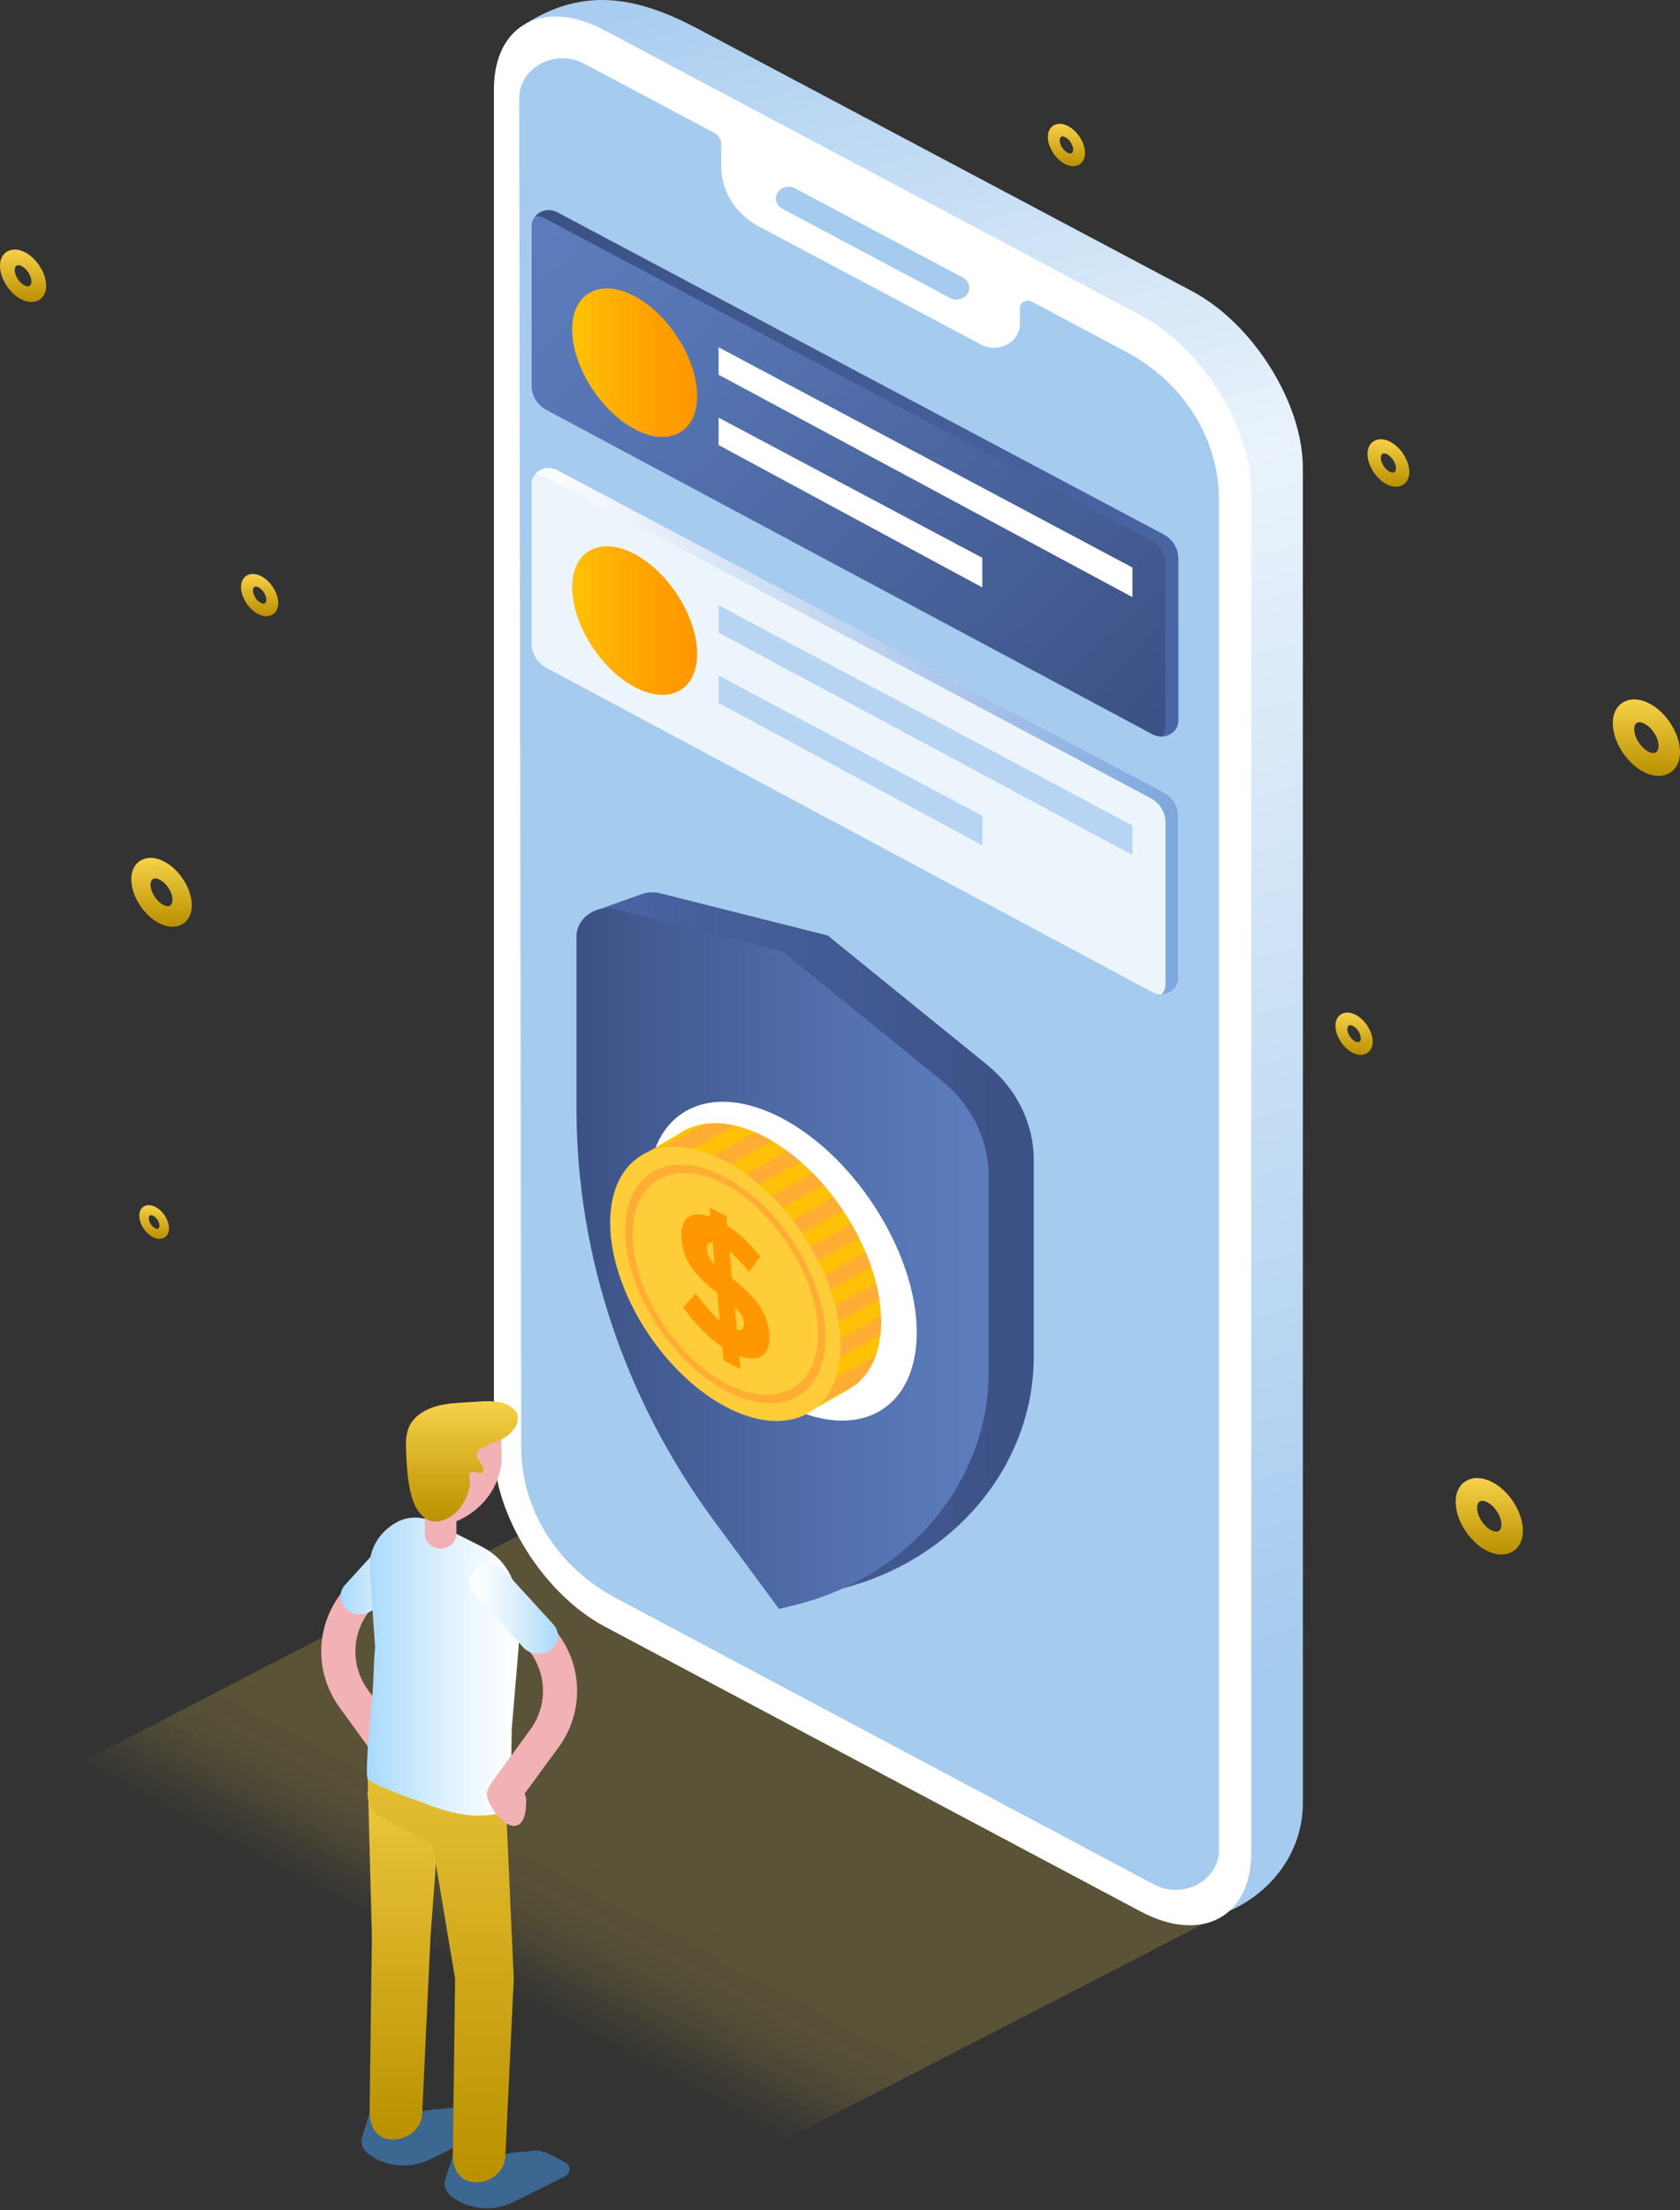 <svg width="289" height="380" viewBox="0 0 289 380" fill="none" xmlns="http://www.w3.org/2000/svg">
<rect x="0" y="0" width="289" height="380" fill="#333333" stroke="none"/>
<g opacity="0.2">
<path opacity="0.02" d="M90.124 263.59L11.523 304.259L133.113 368.873L211.725 328.211L90.124 263.59Z" fill="#F7D148"/>
<path opacity="0.039" d="M90.124 263.59L13.029 303.482L134.619 368.099L211.725 328.211L90.124 263.59Z" fill="#F7D148"/>
<path opacity="0.059" d="M90.124 263.59L14.535 302.708L136.125 367.322L211.725 328.211L90.124 263.59Z" fill="#F7D148"/>
<path opacity="0.078" d="M90.124 263.59L16.041 301.93L137.631 366.544L211.725 328.211L90.124 263.59Z" fill="#F7D148"/>
<path opacity="0.098" d="M90.124 263.59L17.547 301.153L139.14 365.77L211.725 328.211L90.124 263.59Z" fill="#F7D148"/>
<path opacity="0.118" d="M90.126 263.59L19.055 300.379L140.644 364.993L211.727 328.211L90.126 263.59Z" fill="#F7D148"/>
<path opacity="0.137" d="M90.126 263.59L20.561 299.598L142.154 364.215L211.727 328.211L90.126 263.59Z" fill="#F7D148"/>
<path opacity="0.157" d="M90.126 263.59L22.07 298.824L143.66 363.438L211.727 328.211L90.126 263.59Z" fill="#F7D148"/>
<path opacity="0.176" d="M90.124 263.59L23.574 298.046L145.164 362.66L211.725 328.211L90.124 263.59Z" fill="#F7D148"/>
<path opacity="0.196" d="M90.125 263.59L25.082 297.269L146.672 361.886L211.726 328.211L90.125 263.59Z" fill="#F7D148"/>
<path opacity="0.216" d="M90.123 263.59L26.586 296.495L148.176 361.109L211.724 328.211L90.123 263.59Z" fill="#F7D148"/>
<path opacity="0.235" d="M90.125 263.59L28.094 295.717L149.683 360.331L211.726 328.211L90.125 263.59Z" fill="#F7D148"/>
<path opacity="0.255" d="M90.125 263.59L29.6 294.94L151.189 359.554L211.726 328.211L90.125 263.59Z" fill="#F7D148"/>
<path opacity="0.275" d="M90.123 263.59L31.104 294.162L152.697 358.776L211.724 328.211L90.123 263.59Z" fill="#F7D148"/>
<path opacity="0.294" d="M90.125 263.59L32.611 293.385L154.201 358.002L211.726 328.211L90.125 263.59Z" fill="#F7D148"/>
<path opacity="0.314" d="M90.125 263.59L34.117 292.611L155.711 357.225L211.726 328.211L90.125 263.59Z" fill="#F7D148"/>
<path opacity="0.333" d="M90.125 263.59L35.627 291.833L157.213 356.447L211.726 328.211L90.125 263.59Z" fill="#F7D148"/>
<path opacity="0.353" d="M90.123 263.59L37.127 291.056L158.72 355.67L211.724 328.211L90.123 263.59Z" fill="#F7D148"/>
<path opacity="0.372" d="M90.124 263.59L38.639 290.278L160.225 354.896L211.726 328.211L90.124 263.59Z" fill="#F7D148"/>
<path opacity="0.392" d="M90.126 263.59L40.147 289.501L161.736 354.118L211.727 328.211L90.126 263.59Z" fill="#F7D148"/>
<path opacity="0.412" d="M90.124 263.59L41.65 288.727L163.24 353.341L211.725 328.211L90.124 263.59Z" fill="#F7D148"/>
<path opacity="0.431" d="M90.124 263.59L43.156 287.949L164.746 352.563L211.725 328.211L90.124 263.59Z" fill="#F7D148"/>
<path opacity="0.451" d="M90.124 263.59L44.662 287.172L166.256 351.786L211.725 328.211L90.124 263.59Z" fill="#F7D148"/>
<path opacity="0.471" d="M90.126 263.59L46.174 286.394L167.76 351.012L211.727 328.211L90.126 263.59Z" fill="#F7D148"/>
<path opacity="0.49" d="M90.124 263.59L47.674 285.62L169.267 350.234L211.725 328.211L90.124 263.59Z" fill="#F7D148"/>
<path opacity="0.51" d="M90.126 263.59L49.185 284.843L170.771 349.457L211.727 328.211L90.126 263.59Z" fill="#F7D148"/>
<path opacity="0.529" d="M90.124 263.59L50.685 284.065L172.279 348.683L211.725 328.211L90.124 263.59Z" fill="#F7D148"/>
<path opacity="0.549" d="M90.126 263.59L52.197 283.288L173.783 347.902L211.727 328.211L90.126 263.59Z" fill="#F7D148"/>
<path opacity="0.569" d="M90.123 263.59L53.697 282.51L175.291 347.128L211.724 328.211L90.123 263.59Z" fill="#F7D148"/>
<path opacity="0.588" d="M90.125 263.59L55.209 281.736L176.795 346.35L211.727 328.211L90.125 263.59Z" fill="#F7D148"/>
<path opacity="0.608" d="M90.125 263.59L56.711 280.959L178.304 345.573L211.726 328.211L90.125 263.59Z" fill="#F7D148"/>
<path opacity="0.627" d="M90.125 263.59L58.221 280.181L179.814 344.799L211.726 328.211L90.125 263.59Z" fill="#F7D148"/>
<path opacity="0.647" d="M90.123 263.59L59.728 279.407L181.314 344.021L211.724 328.211L90.123 263.59Z" fill="#F7D148"/>
<path opacity="0.667" d="M90.127 263.59L61.234 278.626L182.828 343.244L211.728 328.211L90.127 263.59Z" fill="#F7D148"/>
<path opacity="0.686" d="M90.127 263.59L62.744 277.852L184.33 342.466L211.728 328.211L90.127 263.59Z" fill="#F7D148"/>
<path opacity="0.706" d="M90.123 263.59L64.242 277.075L185.836 341.689L211.724 328.211L90.123 263.59Z" fill="#F7D148"/>
<path opacity="0.726" d="M90.123 263.59L65.752 276.297L187.338 340.915L211.724 328.211L90.123 263.59Z" fill="#F7D148"/>
<path opacity="0.745" d="M90.123 263.59L67.254 275.523L188.847 340.137L211.724 328.211L90.123 263.59Z" fill="#F7D148"/>
<path opacity="0.765" d="M90.124 263.59L68.766 274.746L190.355 339.36L211.725 328.211L90.124 263.59Z" fill="#F7D148"/>
<path opacity="0.784" d="M90.122 263.59L70.266 273.968L191.859 338.582L211.723 328.211L90.122 263.59Z" fill="#F7D148"/>
<path opacity="0.804" d="M90.124 263.59L71.777 273.191L193.367 337.805L211.725 328.211L90.124 263.59Z" fill="#F7D148"/>
<path opacity="0.824" d="M90.124 263.59L73.283 272.413L194.873 337.031L211.725 328.211L90.124 263.59Z" fill="#F7D148"/>
<path opacity="0.843" d="M90.124 263.59L74.789 271.639L196.379 336.253L211.725 328.211L90.124 263.59Z" fill="#F7D148"/>
<path opacity="0.863" d="M90.124 263.59L76.295 270.862L197.884 335.476L211.725 328.211L90.124 263.59Z" fill="#F7D148"/>
<path opacity="0.882" d="M90.126 263.59L77.803 270.084L199.396 334.698L211.727 328.211L90.126 263.59Z" fill="#F7D148"/>
<path opacity="0.902" d="M90.126 263.59L79.312 269.31L200.898 333.924L211.727 328.211L90.126 263.59Z" fill="#F7D148"/>
<path opacity="0.922" d="M90.126 263.59L80.814 268.533L202.408 333.147L211.727 328.211L90.126 263.59Z" fill="#F7D148"/>
<path opacity="0.941" d="M90.124 263.59L82.322 267.755L203.912 332.369L211.725 328.211L90.124 263.59Z" fill="#F7D148"/>
<path opacity="0.961" d="M90.123 263.59L83.828 266.978L205.418 331.592L211.725 328.211L90.123 263.59Z" fill="#F7D148"/>
<path opacity="0.98" d="M90.125 263.59L85.336 266.2L206.926 330.814L211.726 328.211L90.125 263.59Z" fill="#F7D148"/>
<path opacity="0.2" d="M90.123 263.59L86.84 265.426L208.43 330.04L211.724 328.211L90.123 263.59Z" fill="#F7D148"/>
</g>
<path d="M90.348 4.135L89.014 10.218C87.394 11.248 87.264 17.908 87.264 19.724L89.366 250.453C89.366 261.577 95.703 269.704 106.169 275.266L195.793 323.925C197.276 324.71 199.08 328.312 200.693 327.791L209.213 329.417C218.145 326.532 224.123 318.771 224.123 310.06L224.12 80.422C224.12 69.297 215.558 55.644 205.089 50.081L120.097 4.972C109.524 -0.643 100.389 -2.268 90.348 4.135Z" fill="url(#paint0_linear_877_3659)"/>
<path d="M103.998 5.213C93.532 -0.349 84.967 4.2 84.967 15.328V249.307C84.967 260.432 93.529 274.082 103.998 279.648L196.21 328.648C206.675 334.214 215.241 329.661 215.241 318.537V84.55C215.241 73.426 206.675 59.776 196.21 54.21L103.998 5.213Z" fill="white"/>
<path d="M164.529 51.499C164.154 51.499 163.78 51.414 163.432 51.228L134.57 35.889C133.519 35.33 133.156 34.095 133.763 33.124C134.371 32.153 135.717 31.822 136.764 32.385L165.63 47.724C166.681 48.283 167.04 49.522 166.436 50.489C166.027 51.136 165.289 51.499 164.529 51.499Z" fill="#A5CBEF"/>
<path d="M100.489 10.949L122.803 22.808C123.583 23.224 124.068 23.994 124.068 24.824V28.603C124.068 32.867 126.537 36.807 130.547 38.939L168.777 59.253C171.739 60.825 175.443 58.859 175.443 55.71V52.934C175.443 51.977 176.571 51.379 177.469 51.854L193.725 60.495C203.605 65.747 209.694 75.45 209.694 85.952V318.074C209.694 323.351 203.491 326.651 198.522 324.012L105.92 274.752C95.875 269.408 89.68 259.543 89.664 248.862L89.312 16.898C89.305 11.614 95.516 8.307 100.489 10.949Z" fill="#A5CBEF"/>
<path d="M91.447 38.837V66.369C91.447 68.076 92.437 69.655 94.046 70.51L198.249 126.255C200.206 127.321 202.679 126.023 202.679 123.929V95.999C202.679 94.289 201.685 92.71 200.08 91.855L95.847 36.497C93.894 35.459 91.447 36.757 91.447 38.837Z" fill="url(#paint1_linear_877_3659)"/>
<path d="M200.484 124.939V97.008C200.484 95.299 199.494 93.719 197.885 92.864L93.656 37.507C93.159 37.243 92.627 37.133 92.119 37.144C92.983 36.18 94.516 35.793 95.846 36.5L200.079 91.858C201.684 92.713 202.678 94.293 202.678 96.002V123.933C202.678 125.484 201.317 126.592 199.815 126.631C200.216 126.174 200.484 125.604 200.484 124.939Z" fill="url(#paint2_linear_877_3659)"/>
<path d="M109.174 50.929C103.261 47.783 98.422 50.355 98.422 56.646C98.422 62.932 103.265 70.644 109.174 73.789C115.091 76.935 119.926 74.359 119.926 68.072C119.926 61.785 115.091 54.07 109.174 50.929Z" fill="url(#paint3_linear_877_3659)"/>
<path d="M123.617 59.713L194.807 97.578V102.669L123.617 64.427V59.713Z" fill="white"/>
<path d="M123.617 71.808L168.976 95.91V100.997L123.617 76.518V71.808Z" fill="white"/>
<path d="M91.447 83.182V110.711C91.447 112.421 92.437 113.997 94.046 114.852L198.249 170.6C200.206 171.666 202.679 170.368 202.679 168.275V140.345C202.679 138.635 201.685 137.055 200.08 136.2L95.847 80.843C93.894 79.801 91.447 81.099 91.447 83.182Z" fill="#EDF5FC"/>
<path d="M200.484 169.282V141.351C200.484 139.641 199.494 138.062 197.885 137.207L93.656 81.849C93.159 81.585 92.627 81.476 92.119 81.487C92.983 80.523 94.516 80.136 95.846 80.84L200.079 136.197C201.684 137.052 202.678 138.632 202.678 140.342V168.272C202.678 169.823 201.317 170.932 199.815 170.97C200.216 170.52 200.484 169.95 200.484 169.282Z" fill="url(#paint4_linear_877_3659)"/>
<path d="M109.174 95.269C103.261 92.123 98.422 94.695 98.422 100.985C98.422 107.272 103.265 114.984 109.174 118.129C115.091 121.274 119.926 118.703 119.926 112.412C119.926 106.129 115.091 98.414 109.174 95.269Z" fill="url(#paint5_linear_877_3659)"/>
<path d="M123.617 104.061L194.807 141.926V147.017L123.617 108.771V104.061Z" fill="#B7D5F2"/>
<path d="M123.617 116.151L168.976 140.254V145.345L123.617 120.866V116.151Z" fill="#B7D5F2"/>
<path d="M169.782 183.057L142.388 160.847L113.61 153.596C112.475 153.311 111.347 153.392 110.35 153.744L102.973 156.372L106.936 158.603V187.778C106.936 213.137 115.219 237.912 130.711 258.887L141.788 273.888L144.532 273.205C164.186 268.329 177.835 251.924 177.835 233.19V199.473C177.839 193.189 174.904 187.212 169.782 183.057Z" fill="url(#paint6_linear_877_3659)"/>
<path d="M99.17 161.034V190.533C99.17 215.892 107.453 240.666 122.941 261.641L134.017 276.642L136.766 275.96C156.416 271.084 170.065 254.679 170.065 235.945V202.224C170.065 195.94 167.129 189.963 162.011 185.808L134.617 163.598L105.844 156.347C102.48 155.503 99.17 157.829 99.17 161.034Z" fill="url(#paint7_linear_877_3659)"/>
<path d="M134.616 192.311C121.922 185.567 111.533 191.083 111.533 204.579C111.533 218.071 121.922 234.631 134.616 241.378C147.313 248.123 157.702 242.606 157.702 229.111C157.702 215.619 147.313 199.059 134.616 192.311Z" fill="white"/>
<path d="M63.586 363.287L62.137 367.906C62.137 369.043 62.794 370.094 63.861 370.664L64.537 371.111C67.469 372.68 71.073 372.729 74.055 371.245L82.869 366.847C83.905 366.33 83.92 364.965 82.903 364.427C81.229 363.544 79.234 362.207 77.43 362.421C76.581 362.523 75.744 362.668 74.892 362.664L70.809 363.178L63.586 363.287Z" fill="#3B6790"/>
<path d="M67.593 367.865C70.272 367.865 72.505 365.916 72.623 363.425L74.064 332.885L76.445 300.926C76.331 298.365 70.173 296.124 67.379 296.261C64.596 296.366 63.098 301.042 63.209 303.603L63.973 332.878L63.584 362.785C63.465 365.346 64.585 367.749 67.364 367.862C67.444 367.862 67.52 367.865 67.593 367.865Z" fill="url(#paint8_linear_877_3659)"/>
<path d="M70.293 307.261C70.74 307.212 71.183 307.067 71.588 306.821C72.942 305.991 73.301 304.309 72.395 303.067L63.325 290.599C60.118 286.194 60.469 280.28 64.181 276.224L72.659 266.95C73.702 265.807 73.542 264.101 72.299 263.14C71.057 262.18 69.203 262.324 68.16 263.467L59.678 272.741C54.293 278.63 53.781 287.215 58.44 293.614L67.51 306.082C68.145 306.948 69.234 307.37 70.293 307.261Z" fill="#F2B1B5"/>
<path d="M62.311 277.557C63.137 277.469 63.924 277.106 64.498 276.473L72.975 267.199C74.172 265.891 73.988 263.941 72.57 262.84C71.148 261.739 69.031 261.908 67.834 263.217L59.357 272.494C58.16 273.799 58.344 275.752 59.762 276.85C60.503 277.423 61.428 277.652 62.311 277.557Z" fill="url(#paint9_linear_877_3659)"/>
<path d="M77.894 370.636L76.445 375.255C76.445 376.391 77.103 377.443 78.169 378.017L78.846 378.463C81.777 380.033 85.382 380.082 88.359 378.597L97.173 374.199C98.209 373.682 98.228 372.317 97.208 371.779C95.534 370.892 93.542 369.556 91.734 369.774C90.886 369.876 90.052 370.016 89.196 370.016L85.114 370.53L77.894 370.636Z" fill="#3B6790"/>
<path d="M85.72 305.23V286.852C85.72 285.096 89.692 286.306 88.037 285.427L70.664 276.195C67.354 274.436 65.244 290.943 65.244 294.465L63.211 308.361C63.211 310.12 64.231 311.739 65.883 312.618L74.403 317.02L78.29 340.222L77.9 370.129C77.778 372.69 78.897 375.093 81.676 375.206C81.753 375.209 81.825 375.209 81.902 375.209C84.585 375.209 86.817 373.264 86.932 370.769L88.377 340.229L86.932 308.045C86.89 306.972 86.427 305.997 85.72 305.23Z" fill="url(#paint10_linear_877_3659)"/>
<path d="M63.59 269.833L64.53 283.29C64.216 286.154 64.32 289.021 64.006 291.885C63.823 293.542 62.829 304.117 63.196 305.725C63.429 306.756 72.713 309.919 73.088 310.07C78.309 312.223 83.591 312.98 87.807 311.104L88.037 297.19L88.904 286.931C89.443 279.902 90.911 270.516 83.404 266.213C83.087 266.03 82.762 265.854 82.43 265.693L74.437 261.675C72.549 260.672 70.221 260.672 68.337 261.675C65.195 263.342 63.36 266.505 63.59 269.833Z" fill="url(#paint11_linear_877_3659)"/>
<path d="M75.804 266.248C74.305 266.248 73.094 265.129 73.094 263.754V253.938C73.094 252.559 74.305 251.44 75.804 251.44C77.306 251.44 78.517 252.559 78.517 253.938V263.754C78.517 265.129 77.302 266.248 75.804 266.248Z" fill="#F2B1B5"/>
<path d="M73.453 262.677L72.746 246.061L86.109 245.582L86.292 249.892C86.583 256.685 80.834 262.409 73.453 262.677Z" fill="#F2B1B5"/>
<path d="M82.565 249.155C81.915 249.665 81.689 250.323 82.462 251.252C82.767 251.622 83.421 252.533 83.066 253.018C82.664 253.567 82.011 253.075 81.487 253.064C80.325 253.043 80.864 254.218 80.845 254.907C80.764 257.666 78.383 261.324 75.138 261.599C73.151 261.768 71.717 259.879 71.094 258.137C70.158 255.52 70.013 252.726 69.875 249.975C69.791 248.248 69.722 246.425 70.59 244.891C71.446 243.379 73.109 242.362 74.871 241.834C76.633 241.306 78.505 241.204 80.359 241.109C82.19 241.014 84.151 240.729 85.971 241.088C87.167 241.324 88.898 242.204 89.051 243.431C89.281 245.25 87.893 246.569 86.334 247.46C85.424 247.973 83.528 248.399 82.565 249.155Z" fill="url(#paint12_linear_877_3659)"/>
<path d="M86.606 310.759C86.155 310.709 85.712 310.565 85.307 310.319C83.957 309.489 83.598 307.807 84.5 306.565L91.22 297.386C94.427 292.982 94.071 287.068 90.364 283.011L81.882 273.737C80.838 272.594 80.999 270.888 82.241 269.924C83.483 268.963 85.341 269.111 86.385 270.255L94.862 279.528C100.248 285.418 100.76 294.002 96.105 300.401L89.385 309.58C88.751 310.449 87.665 310.871 86.606 310.759Z" fill="#F2B1B5"/>
<path d="M92.224 284.34C91.402 284.252 90.611 283.889 90.038 283.256L81.56 273.982C80.363 272.674 80.547 270.725 81.965 269.624C83.387 268.522 85.508 268.691 86.701 270L95.178 279.274C96.375 280.582 96.191 282.531 94.773 283.633C94.039 284.206 93.115 284.435 92.224 284.34Z" fill="url(#paint13_linear_877_3659)"/>
<path d="M90.519 309.643C90.519 311.363 90.24 313.945 88.371 313.945C86.502 313.945 83.754 310.192 83.754 308.471C83.754 306.751 85.268 306.529 87.137 306.529C89.006 306.533 90.519 307.926 90.519 309.643Z" fill="#F2B1B5"/>
<path d="M151.572 227.192C151.541 215.575 142.612 201.341 131.731 195.557C126.601 192.834 121.93 192.475 118.402 194.044L118.368 194.03L118.161 194.15C117.657 194.389 117.175 194.667 116.724 194.987L109.779 199.037L113.116 199.691C112.371 201.51 111.943 203.652 111.943 206.133C111.943 217.732 120.872 231.97 131.784 237.768C134.1 239.003 136.325 239.731 138.393 240.044L137.644 243.618L145.747 239.027C145.777 239.01 145.808 238.992 145.838 238.974L146.053 238.855L146.049 238.841C149.473 236.864 151.587 232.849 151.572 227.192Z" fill="#FFC107"/>
<path d="M126.414 193.533C124.603 193.118 122.898 193.02 121.338 193.234L112.991 197.857C112.822 198.409 112.681 198.99 112.566 199.591L113.117 199.697C112.922 200.172 112.75 200.668 112.601 201.189L126.414 193.533Z" fill="#FFAD33"/>
<path d="M132.828 196.202C132.461 195.984 132.102 195.755 131.731 195.558C131.123 195.238 130.527 194.953 129.931 194.696L112.291 204.473C112.345 205.437 112.452 206.415 112.616 207.404L132.828 196.202Z" fill="#FFAD33"/>
<path d="M133.673 236.388C134.701 236.909 135.698 237.324 136.684 237.672L151.438 229.492C151.519 228.757 151.572 227.997 151.568 227.195C151.568 226.91 151.538 226.615 151.526 226.326L133.523 236.304C133.577 236.332 133.627 236.363 133.673 236.388Z" fill="#FFAD33"/>
<path d="M114.008 212.865L137.706 199.732C136.956 199.078 136.188 198.469 135.401 197.896L113.201 210.198C113.434 211.085 113.698 211.975 114.008 212.865Z" fill="#FFAD33"/>
<path d="M150.654 233.046L140.438 238.707L141.909 240.958L147.337 237.95C147.341 237.947 147.344 237.943 147.352 237.936L147.344 237.926C147.356 237.922 147.371 237.911 147.386 237.908C148.816 236.708 149.932 235.076 150.654 233.046Z" fill="#FFAD33"/>
<path d="M149.888 217.894C149.598 217.036 149.265 216.178 148.906 215.326L124.084 229.086C124.745 229.775 125.429 230.433 126.125 231.066L149.888 217.894Z" fill="#FFAD33"/>
<path d="M117.449 220.302C117.904 221.087 118.386 221.857 118.894 222.617L145.015 208.14C144.507 207.38 143.979 206.635 143.425 205.906L117.449 220.302Z" fill="#FFAD33"/>
<path d="M150.687 220.565L128.354 232.942C129.156 233.568 129.974 234.156 130.807 234.698L151.245 223.369C151.103 222.441 150.924 221.508 150.687 220.565Z" fill="#FFAD33"/>
<path d="M114.996 215.435C115.352 216.265 115.738 217.092 116.15 217.912L141.687 203.758C141.072 203.048 140.441 202.358 139.787 201.7L114.996 215.435Z" fill="#FFAD33"/>
<path d="M147.76 212.842C147.355 212.036 146.919 211.234 146.46 210.446L120.477 224.846C121.031 225.585 121.608 226.302 122.2 227.003L147.76 212.842Z" fill="#FFAD33"/>
<path d="M124.751 199.641C113.869 193.857 104.963 198.617 104.963 210.216C104.963 221.816 113.895 236.053 124.804 241.851C135.717 247.649 144.626 242.893 144.596 231.276C144.565 219.662 135.637 205.425 124.751 199.641Z" fill="#FFCD39"/>
<path d="M124.756 202.385C115.289 197.354 107.541 201.495 107.541 211.585C107.541 221.675 115.312 234.062 124.806 239.11C134.301 244.155 142.052 240.014 142.025 229.91C141.999 219.806 134.228 207.419 124.756 202.385Z" fill="#FFAD33"/>
<path d="M124.757 203.689C115.993 199.014 108.822 202.863 108.822 212.238C108.822 221.614 116.016 233.122 124.803 237.812C133.59 242.501 140.761 238.652 140.738 229.263C140.711 219.869 133.522 208.361 124.757 203.689Z" fill="#FFCD39"/>
<path d="M124.468 233.924L124.25 231.592C121.896 230.023 119.644 227.739 117.504 224.753L119.717 222.399C121.273 224.552 122.649 226.114 123.834 227.089L123.394 222.325C121.422 220.802 119.95 219.335 118.964 217.927C117.978 216.517 117.405 214.898 117.236 213.079C117.068 211.261 117.443 210.008 118.352 209.333C119.266 208.657 120.543 208.611 122.182 209.195L122.037 207.63L124.942 209.065L125.091 210.694C126.945 211.894 128.841 213.678 130.786 216.038L128.89 218.698C127.652 217.171 126.524 216.003 125.508 215.197L125.932 219.799C127.958 221.372 129.487 222.888 130.519 224.355C131.554 225.822 132.155 227.469 132.323 229.301C132.491 231.134 132.105 232.387 131.165 233.062C130.228 233.734 128.89 233.755 127.159 233.126L127.369 235.36L124.468 233.924ZM122.595 213.635C121.842 213.565 121.502 213.959 121.578 214.81C121.655 215.662 122.11 216.506 122.935 217.343L122.595 213.635ZM127.969 227.391C127.927 226.944 127.79 226.522 127.564 226.125C127.335 225.727 126.945 225.27 126.391 224.753L126.758 228.682C127.652 228.798 128.061 228.369 127.969 227.391Z" fill="#FF9800"/>
<path d="M232.63 180.974C231.005 180.113 229.732 178.083 229.732 176.359C229.732 175.419 230.111 174.705 230.795 174.339C231.479 173.973 232.343 174.03 233.23 174.498C234.862 175.36 236.135 177.386 236.127 179.117C236.127 180.056 235.745 180.774 235.061 181.14C234.766 181.295 234.434 181.376 234.082 181.376C233.624 181.376 233.13 181.242 232.63 180.974ZM232.045 176.323C231.873 176.415 231.777 176.64 231.777 176.943C231.777 177.706 232.385 178.677 233.104 179.057C233.387 179.205 233.65 179.244 233.822 179.152C233.994 179.061 234.094 178.835 234.094 178.533C234.094 177.766 233.49 176.798 232.767 176.418C232.584 176.323 232.416 176.274 232.27 176.274C232.183 176.274 232.106 176.292 232.045 176.323Z" fill="url(#paint14_linear_877_3659)"/>
<path d="M44.358 105.558C42.734 104.696 41.461 102.67 41.461 100.942C41.461 100.003 41.839 99.285 42.524 98.923C43.208 98.56 44.072 98.613 44.958 99.081C46.59 99.943 47.863 101.969 47.856 103.7C47.856 104.643 47.473 105.357 46.789 105.723C46.495 105.878 46.162 105.959 45.811 105.959C45.356 105.959 44.859 105.825 44.358 105.558ZM43.773 100.907C43.601 100.998 43.506 101.224 43.506 101.526C43.506 102.29 44.114 103.261 44.832 103.644C45.115 103.792 45.379 103.827 45.551 103.736C45.723 103.644 45.822 103.419 45.822 103.116C45.822 102.349 45.218 101.382 44.496 101.002C44.312 100.907 44.144 100.858 43.999 100.858C43.911 100.858 43.835 100.875 43.773 100.907Z" fill="url(#paint15_linear_877_3659)"/>
<path d="M3.589 51.433C1.579 50.363 0 47.844 0 45.705C0 44.541 0.466 43.654 1.315 43.2C2.171 42.75 3.241 42.817 4.338 43.401C6.36 44.47 7.939 46.986 7.935 49.132C7.931 50.3 7.461 51.19 6.609 51.64C6.238 51.834 5.829 51.932 5.393 51.932C4.824 51.929 4.212 51.763 3.589 51.433ZM2.863 45.663C2.649 45.776 2.53 46.053 2.53 46.43C2.53 47.38 3.283 48.58 4.178 49.054C4.529 49.241 4.854 49.283 5.065 49.171C5.275 49.058 5.401 48.777 5.401 48.404C5.405 47.454 4.652 46.251 3.754 45.779C3.532 45.66 3.322 45.6 3.142 45.6C3.035 45.6 2.939 45.621 2.863 45.663Z" fill="url(#paint16_linear_877_3659)"/>
<path d="M183.149 28.167C181.525 27.305 180.252 25.275 180.252 23.551C180.252 22.612 180.63 21.898 181.314 21.532C182.003 21.169 182.863 21.222 183.749 21.694C185.382 22.552 186.654 24.582 186.647 26.313C186.647 27.252 186.265 27.97 185.58 28.336C185.286 28.491 184.953 28.572 184.602 28.572C184.143 28.568 183.646 28.434 183.149 28.167ZM182.561 23.516C182.389 23.608 182.293 23.833 182.293 24.135C182.293 24.899 182.901 25.866 183.619 26.25C183.902 26.397 184.166 26.436 184.338 26.345C184.51 26.253 184.609 26.028 184.609 25.726C184.613 24.962 184.005 23.991 183.283 23.611C183.1 23.516 182.931 23.467 182.786 23.467C182.698 23.467 182.626 23.484 182.561 23.516Z" fill="url(#paint17_linear_877_3659)"/>
<path d="M27.295 158.69C24.654 157.287 22.582 153.987 22.582 151.176C22.582 149.649 23.194 148.481 24.31 147.886C25.426 147.295 26.832 147.383 28.273 148.147C30.922 149.547 32.998 152.85 32.99 155.665C32.986 157.195 32.367 158.363 31.251 158.958C30.765 159.215 30.227 159.341 29.657 159.341C28.912 159.341 28.109 159.123 27.295 158.69ZM26.339 151.119C26.06 151.267 25.9 151.633 25.9 152.125C25.9 153.371 26.894 154.947 28.059 155.57C28.522 155.812 28.942 155.869 29.229 155.721C29.504 155.573 29.669 155.204 29.669 154.711C29.672 153.466 28.682 151.89 27.509 151.267C27.218 151.112 26.943 151.035 26.703 151.035C26.565 151.038 26.442 151.067 26.339 151.119Z" fill="url(#paint18_linear_877_3659)"/>
<path d="M26.273 212.696C24.978 212.006 23.961 210.388 23.961 209.009C23.961 208.259 24.263 207.689 24.809 207.397C25.36 207.105 26.048 207.151 26.759 207.524C28.058 208.21 29.072 209.832 29.068 211.211C29.068 211.96 28.766 212.534 28.215 212.822C27.974 212.949 27.715 213.012 27.436 213.012C27.065 213.016 26.671 212.907 26.273 212.696ZM25.803 208.98C25.669 209.054 25.589 209.234 25.589 209.473C25.589 210.085 26.075 210.859 26.648 211.162C26.874 211.281 27.08 211.309 27.218 211.236C27.355 211.162 27.436 210.982 27.436 210.743C27.436 210.131 26.95 209.357 26.377 209.054C26.235 208.98 26.098 208.938 25.979 208.938C25.914 208.942 25.853 208.956 25.803 208.98Z" fill="url(#paint19_linear_877_3659)"/>
<path d="M238.499 83.245C236.676 82.277 235.246 80.001 235.246 78.062C235.246 77.011 235.667 76.205 236.439 75.793C237.207 75.385 238.182 75.445 239.175 75.973C241.006 76.937 242.432 79.216 242.428 81.159C242.424 82.214 242 83.019 241.232 83.428C240.899 83.603 240.525 83.692 240.135 83.692C239.615 83.695 239.057 83.544 238.499 83.245ZM237.838 78.024C237.647 78.126 237.536 78.379 237.536 78.717C237.536 79.575 238.22 80.662 239.026 81.092C239.347 81.26 239.638 81.299 239.833 81.197C240.028 81.095 240.135 80.842 240.139 80.504C240.139 79.642 239.454 78.559 238.648 78.129C238.445 78.02 238.25 77.968 238.09 77.968C237.994 77.968 237.91 77.989 237.838 78.024Z" fill="url(#paint20_linear_877_3659)"/>
<path d="M255.648 266.559C252.709 265 250.408 261.331 250.408 258.21C250.408 256.514 251.092 255.216 252.331 254.555C253.569 253.897 255.132 253.995 256.734 254.843C259.681 256.402 261.982 260.071 261.974 263.199C261.97 264.898 261.282 266.196 260.044 266.858C259.505 267.139 258.909 267.283 258.274 267.283C257.445 267.283 256.551 267.041 255.648 266.559ZM254.582 258.147C254.273 258.312 254.097 258.72 254.097 259.262C254.097 260.645 255.197 262.397 256.497 263.09C257.013 263.361 257.483 263.424 257.793 263.259C258.102 263.093 258.282 262.685 258.286 262.14C258.29 260.754 257.189 259.002 255.885 258.316C255.561 258.143 255.251 258.055 254.991 258.055C254.838 258.055 254.701 258.087 254.582 258.147Z" fill="url(#paint21_linear_877_3659)"/>
<path d="M282.674 132.683C279.735 131.124 277.438 127.455 277.438 124.334C277.438 122.638 278.118 121.34 279.356 120.682C280.599 120.021 282.162 120.123 283.763 120.971C286.71 122.526 289.011 126.195 289 129.326C288.996 131.025 288.312 132.324 287.07 132.985C286.531 133.267 285.934 133.411 285.3 133.411C284.474 133.407 283.576 133.164 282.674 132.683ZM281.615 124.271C281.306 124.436 281.126 124.844 281.126 125.386C281.126 126.769 282.227 128.521 283.526 129.214C284.042 129.485 284.512 129.548 284.822 129.382C285.135 129.221 285.315 128.809 285.315 128.264C285.319 126.878 284.218 125.129 282.915 124.44C282.59 124.267 282.28 124.179 282.02 124.179C281.864 124.183 281.726 124.211 281.615 124.271Z" fill="url(#paint22_linear_877_3659)"/>
<defs>
<linearGradient id="paint0_linear_877_3659" x1="203.143" y1="306.159" x2="115.19" y2="-8.503" gradientUnits="userSpaceOnUse">
<stop offset="0.038" stop-color="#A5CBEF"/>
<stop offset="0.665" stop-color="#EAF3FB"/>
<stop offset="1" stop-color="#A5CBEF"/>
</linearGradient>
<linearGradient id="paint1_linear_877_3659" x1="197.289" y1="125.35" x2="101.528" y2="25.955" gradientUnits="userSpaceOnUse">
<stop stop-color="#3C5185"/>
<stop offset="0.128" stop-color="#41588E"/>
<stop offset="0.695" stop-color="#5573B1"/>
<stop offset="1" stop-color="#5D7DBE"/>
</linearGradient>
<linearGradient id="paint2_linear_877_3659" x1="202.676" y1="81.38" x2="92.122" y2="81.38" gradientUnits="userSpaceOnUse">
<stop stop-color="#4A65A3"/>
<stop offset="1" stop-color="#3C5185"/>
</linearGradient>
<linearGradient id="paint3_linear_877_3659" x1="98.419" y1="62.358" x2="119.927" y2="62.358" gradientUnits="userSpaceOnUse">
<stop offset="0.021" stop-color="#FFC107"/>
<stop offset="0.319" stop-color="#FFAF04"/>
<stop offset="0.71" stop-color="#FF9E01"/>
<stop offset="1" stop-color="#FF9800"/>
</linearGradient>
<linearGradient id="paint4_linear_877_3659" x1="202.676" y1="125.727" x2="92.122" y2="125.727" gradientUnits="userSpaceOnUse">
<stop stop-color="#7EA7DF"/>
<stop offset="1" stop-color="white"/>
</linearGradient>
<linearGradient id="paint5_linear_877_3659" x1="98.419" y1="106.699" x2="119.927" y2="106.699" gradientUnits="userSpaceOnUse">
<stop offset="0.021" stop-color="#FFC107"/>
<stop offset="0.319" stop-color="#FFAF04"/>
<stop offset="0.71" stop-color="#FF9E01"/>
<stop offset="1" stop-color="#FF9800"/>
</linearGradient>
<linearGradient id="paint6_linear_877_3659" x1="102.975" y1="213.656" x2="177.838" y2="213.656" gradientUnits="userSpaceOnUse">
<stop stop-color="#4A65A3"/>
<stop offset="1" stop-color="#3C5185"/>
</linearGradient>
<linearGradient id="paint7_linear_877_3659" x1="99.168" y1="216.408" x2="170.063" y2="216.408" gradientUnits="userSpaceOnUse">
<stop stop-color="#3C5185"/>
<stop offset="0.128" stop-color="#41588E"/>
<stop offset="0.695" stop-color="#5573B1"/>
<stop offset="1" stop-color="#5D7DBE"/>
</linearGradient>
<linearGradient id="paint8_linear_877_3659" x1="69.824" y1="296.255" x2="69.824" y2="367.865" gradientUnits="userSpaceOnUse">
<stop stop-color="#F7D148"/>
<stop offset="1" stop-color="#B99100"/>
</linearGradient>
<linearGradient id="paint9_linear_877_3659" x1="58.569" y1="269.848" x2="73.764" y2="269.848" gradientUnits="userSpaceOnUse">
<stop stop-color="#A8D9FB"/>
<stop offset="0.093" stop-color="#B3DEFB"/>
<stop offset="0.494" stop-color="#DCF0FD"/>
<stop offset="0.81" stop-color="#F6FBFF"/>
<stop offset="1" stop-color="white"/>
</linearGradient>
<linearGradient id="paint10_linear_877_3659" x1="75.826" y1="276.064" x2="75.826" y2="375.209" gradientUnits="userSpaceOnUse">
<stop stop-color="#F7D148"/>
<stop offset="1" stop-color="#B99100"/>
</linearGradient>
<linearGradient id="paint11_linear_877_3659" x1="63.12" y1="286.548" x2="89.383" y2="286.548" gradientUnits="userSpaceOnUse">
<stop stop-color="#A8D9FB"/>
<stop offset="0.093" stop-color="#B3DEFB"/>
<stop offset="0.494" stop-color="#DCF0FD"/>
<stop offset="0.81" stop-color="#F6FBFF"/>
<stop offset="1" stop-color="white"/>
</linearGradient>
<linearGradient id="paint12_linear_877_3659" x1="79.452" y1="240.912" x2="79.452" y2="261.609" gradientUnits="userSpaceOnUse">
<stop stop-color="#F7D148"/>
<stop offset="1" stop-color="#B99100"/>
</linearGradient>
<linearGradient id="paint13_linear_877_3659" x1="95.97" y1="276.63" x2="80.772" y2="276.63" gradientUnits="userSpaceOnUse">
<stop stop-color="#A8D9FB"/>
<stop offset="0.093" stop-color="#B3DEFB"/>
<stop offset="0.494" stop-color="#DCF0FD"/>
<stop offset="0.81" stop-color="#F6FBFF"/>
<stop offset="1" stop-color="white"/>
</linearGradient>
<linearGradient id="paint14_linear_877_3659" x1="232.93" y1="174.101" x2="232.93" y2="181.376" gradientUnits="userSpaceOnUse">
<stop stop-color="#F7D148"/>
<stop offset="1" stop-color="#B89000"/>
</linearGradient>
<linearGradient id="paint15_linear_877_3659" x1="44.658" y1="98.686" x2="44.658" y2="105.959" gradientUnits="userSpaceOnUse">
<stop stop-color="#F7D148"/>
<stop offset="1" stop-color="#B89000"/>
</linearGradient>
<linearGradient id="paint16_linear_877_3659" x1="3.968" y1="42.906" x2="3.968" y2="51.932" gradientUnits="userSpaceOnUse">
<stop stop-color="#F7D148"/>
<stop offset="1" stop-color="#B89000"/>
</linearGradient>
<linearGradient id="paint17_linear_877_3659" x1="183.449" y1="21.295" x2="183.449" y2="28.572" gradientUnits="userSpaceOnUse">
<stop stop-color="#F7D148"/>
<stop offset="1" stop-color="#B89000"/>
</linearGradient>
<linearGradient id="paint18_linear_877_3659" x1="27.786" y1="147.5" x2="27.786" y2="159.341" gradientUnits="userSpaceOnUse">
<stop stop-color="#F7D148"/>
<stop offset="1" stop-color="#B89000"/>
</linearGradient>
<linearGradient id="paint19_linear_877_3659" x1="26.514" y1="207.207" x2="26.514" y2="213.012" gradientUnits="userSpaceOnUse">
<stop stop-color="#F7D148"/>
<stop offset="1" stop-color="#B89000"/>
</linearGradient>
<linearGradient id="paint20_linear_877_3659" x1="238.837" y1="75.526" x2="238.837" y2="83.692" gradientUnits="userSpaceOnUse">
<stop stop-color="#F7D148"/>
<stop offset="1" stop-color="#B89000"/>
</linearGradient>
<linearGradient id="paint21_linear_877_3659" x1="256.191" y1="254.125" x2="256.191" y2="267.283" gradientUnits="userSpaceOnUse">
<stop stop-color="#F7D148"/>
<stop offset="1" stop-color="#B89000"/>
</linearGradient>
<linearGradient id="paint22_linear_877_3659" x1="283.219" y1="120.251" x2="283.219" y2="133.411" gradientUnits="userSpaceOnUse">
<stop stop-color="#F7D148"/>
<stop offset="1" stop-color="#B89000"/>
</linearGradient>
</defs>
</svg>

